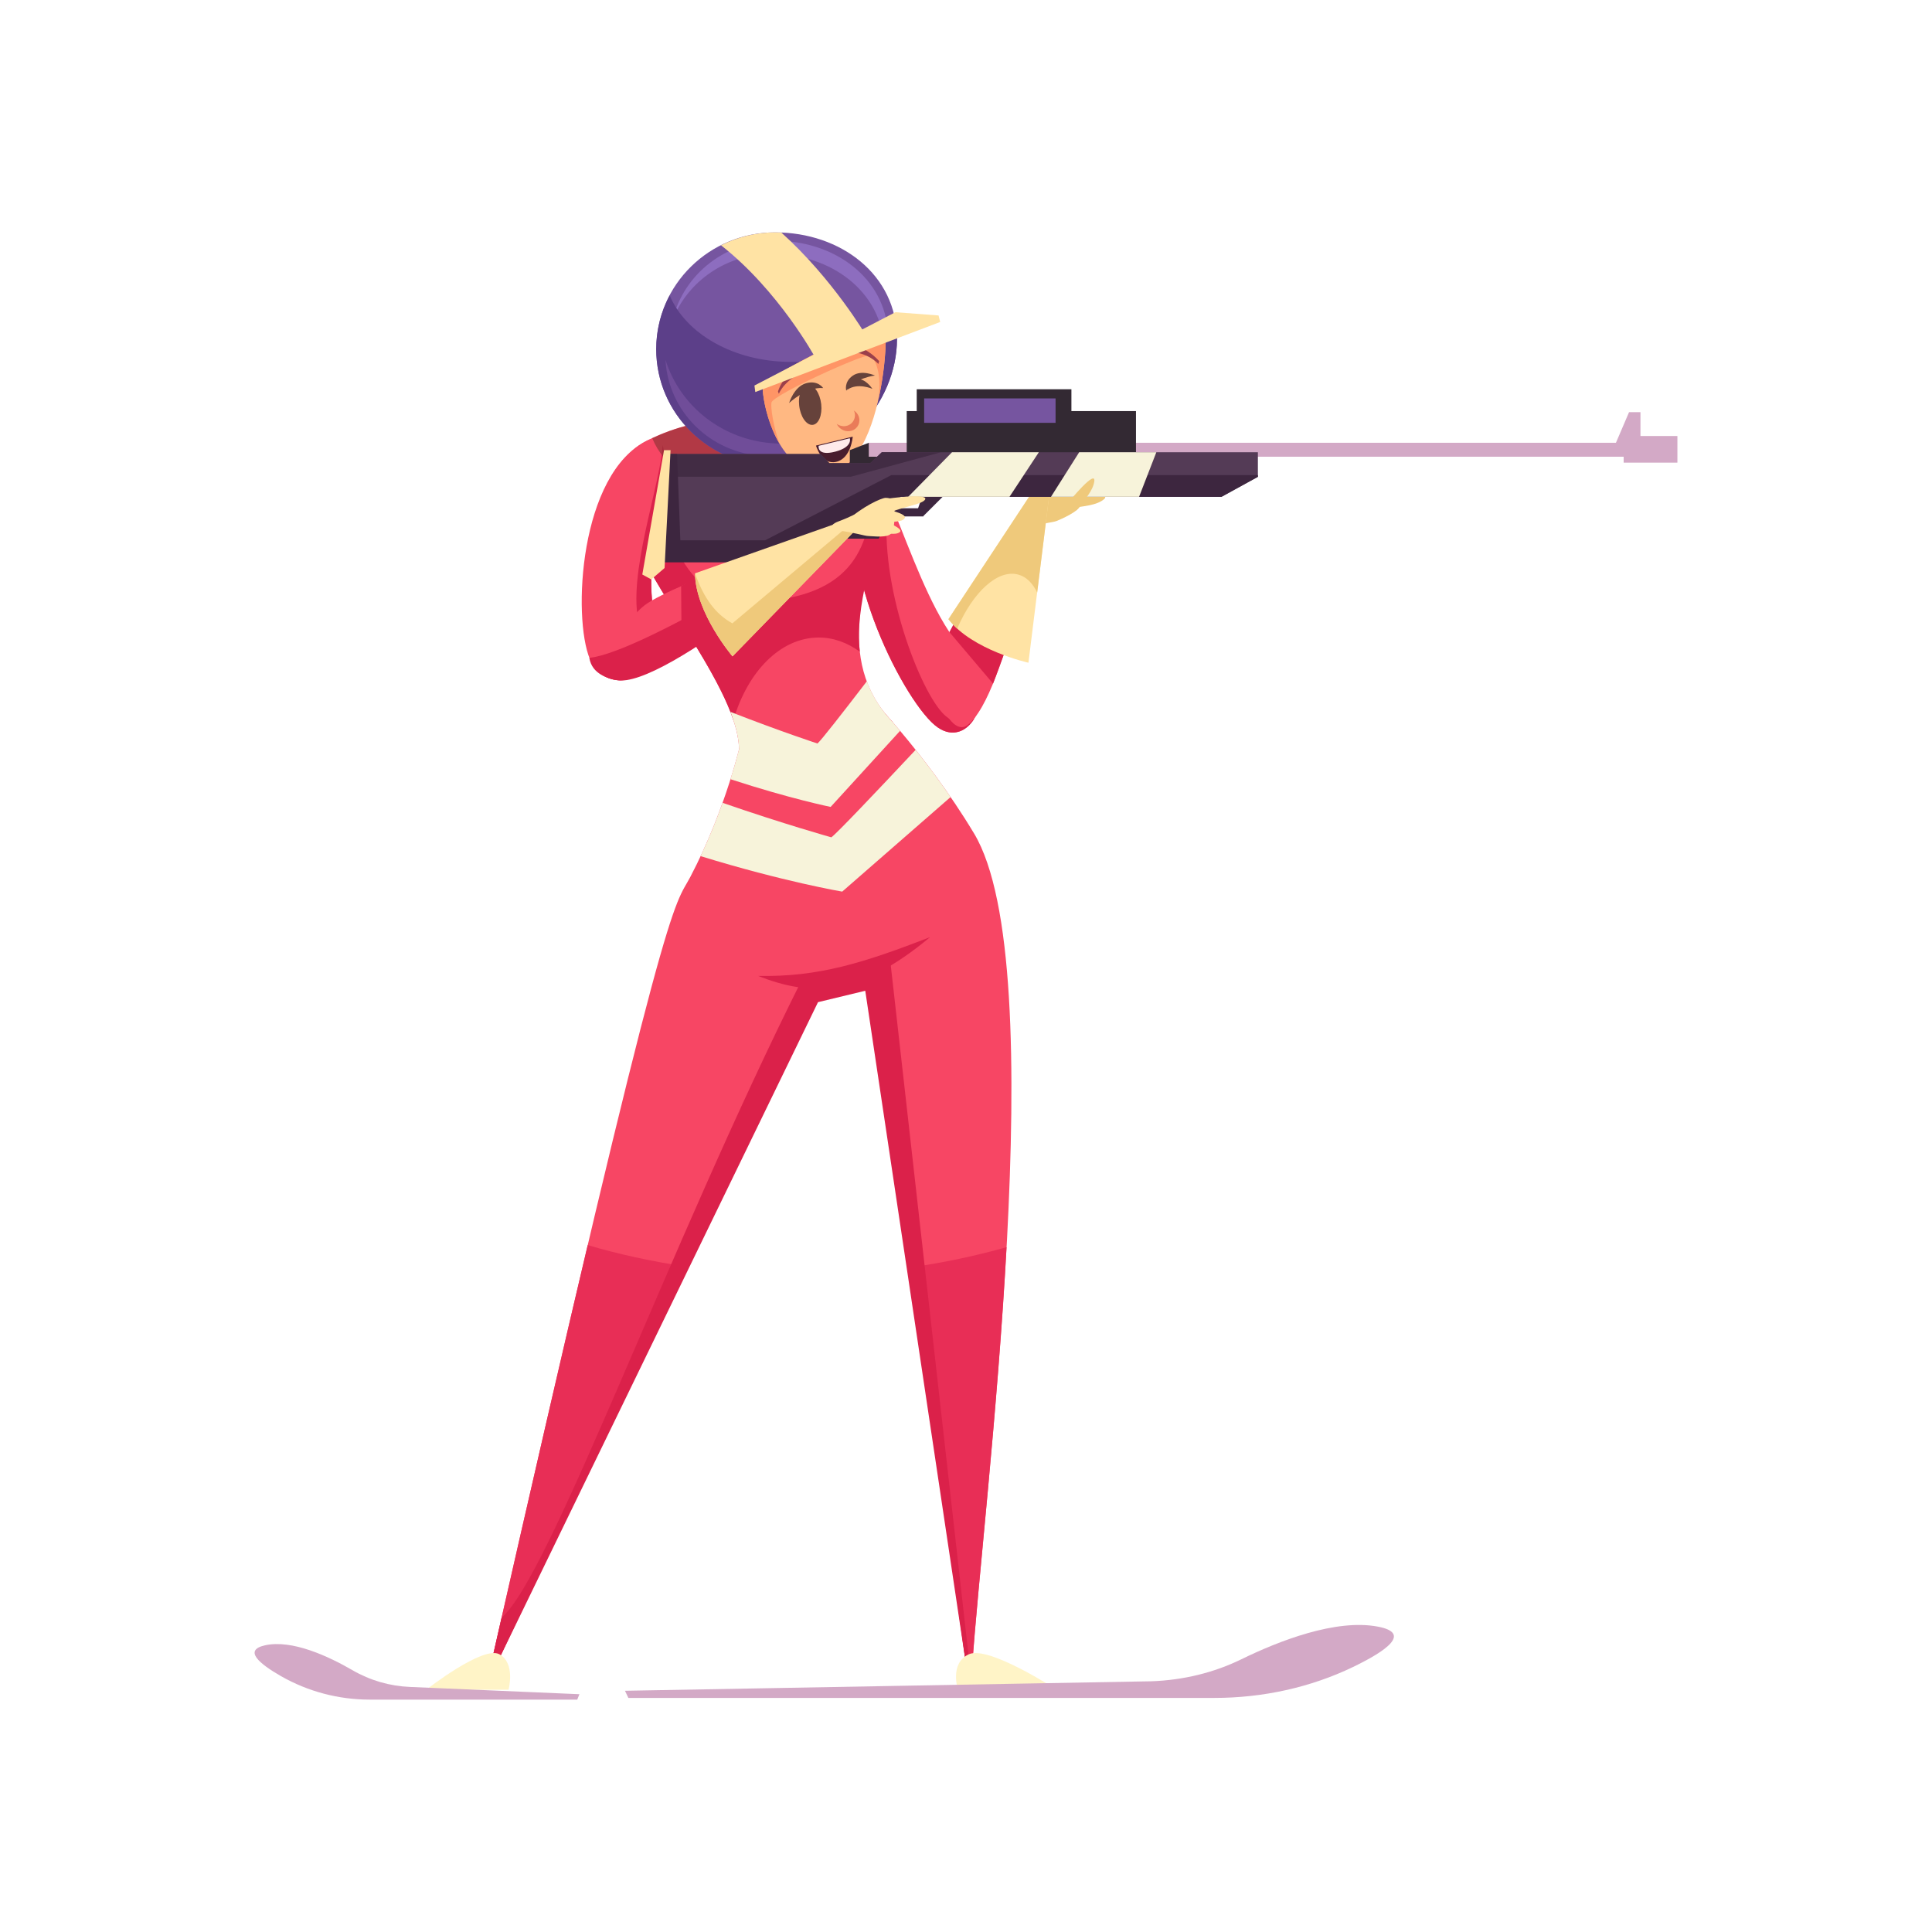 <?xml version="1.0" encoding="UTF-8"?>
<svg xmlns="http://www.w3.org/2000/svg" viewBox="0 0 500 500">
  <defs>
    <style>
      .cls-1, .cls-2 {
        fill: #ffe3a4;
      }

      .cls-3 {
        fill: #fff4c7;
      }

      .cls-4 {
        fill: #ea7b59;
      }

      .cls-5 {
        fill: #efc97b;
      }

      .cls-6 {
        isolation: isolate;
      }

      .cls-7 {
        fill: #9b404b;
      }

      .cls-8 {
        fill: #843131;
        mix-blend-mode: multiply;
        opacity: .6;
      }

      .cls-9 {
        fill: #422c44;
      }

      .cls-10 {
        fill: #ff9566;
      }

      .cls-2, .cls-11 {
        mix-blend-mode: overlay;
      }

      .cls-12 {
        fill: #d3a9c6;
      }

      .cls-13 {
        fill: #5c3f89;
      }

      .cls-14 {
        fill: #ffebeb;
      }

      .cls-15 {
        fill: #332933;
      }

      .cls-16 {
        fill: #491d2e;
      }

      .cls-17 {
        fill: #f74664;
      }

      .cls-18 {
        fill: #3d263f;
      }

      .cls-19 {
        fill: #704d99;
      }

      .cls-20 {
        fill: #ef8f6f;
      }

      .cls-21 {
        fill: #db214a;
      }

      .cls-22 {
        fill: #8d6dbf;
      }

      .cls-23 {
        fill: #ffb882;
      }

      .cls-24 {
        fill: #f7f3da;
      }

      .cls-25 {
        fill: #e82e56;
      }

      .cls-26 {
        fill: #66423b;
      }

      .cls-27 {
        fill: #543b56;
      }

      .cls-28 {
        fill: #7655a0;
      }
    </style>
  </defs>
  <g class="cls-6">
    <g id="Layer_1" data-name="Layer 1">
      <g>
        <g>
          <path class="cls-5" d="m265.47,136.61c4.65-1.3,6.94-1.36,8.03-1.8,1.09-.44,5.8-2.47,6.15-4.11.36-1.68-3.86-4.88-5.69-4.01-1.83.87-4.57.56-9.05,7.59-2.14,3.36.56,2.33.56,2.33Z"/>
          <path class="cls-5" d="m277.04,131.49c3.67-.47,6.73-.76,8.58-2.21,2.67-2.09-8.27-.73-8.27-.73l-.31,2.94Z"/>
        </g>
        <polygon class="cls-18" points="238.88 133.64 246.09 126.44 239.88 124.95 237.39 132.15 238.88 133.64"/>
        <path class="cls-17" d="m223.21,124.65c-8.3,18.82,9.82,55.49,18.69,63,8.87,7.51,17.58-8.45,7.36-19.46-13.37-14.41-20.95-55.11-26.05-43.54Z"/>
        <path class="cls-21" d="m243.83,184.42c-6.6-7.24-17.06-35.86-13.81-55.21-2.71-5.99-4.93-8.82-6.81-4.56-8.3,18.82,9.82,55.49,18.69,63,4.04,3.42,8.03,1.97,10.24-1.66-2.48,1.59-5.56,1.44-8.3-1.56Z"/>
        <path class="cls-17" d="m250.3,187.71c10.36-7.49,19.62-60.84,19.62-60.84l-1.35-.56s-23.1,34.83-25.56,43.74c-2.52,9.11,3.18,20.63,7.3,17.66Z"/>
        <polygon class="cls-21" points="245.7 163.58 249.54 156.48 262.61 161.86 257 176.92 245.7 163.58"/>
        <path class="cls-1" d="m245.44,160.24c6.24,8.07,20.72,11.27,20.72,11.27l5.54-44.68-2.88-2.05-23.38,35.46Z"/>
        <path class="cls-5" d="m247.73,162.67c4.06-9.44,10.49-15.42,15.8-13.97,2.09.57,3.73,2.23,4.89,4.65l3.29-26.51-2.88-2.05-23.38,35.46c.67.87,1.45,1.67,2.28,2.43Z"/>
        <path class="cls-17" d="m252.08,215.69c-12.71-21.19-28.72-37.2-28.72-37.2l-31.55,13.18s-3.77,17.42-13.18,35.32c-4.28,8.14-5.42.35-51.67,204.24h1.29l81.84-172.92,15.22-4.58,24.77,177.51h1.54c2.7-41.16,21.11-181.14.47-215.54Z"/>
        <g>
          <path class="cls-25" d="m235.66,328l14.4,103.23h1.54c1.33-20.29,6.48-64.61,8.89-108.46-7.95,2.24-16.25,4.01-24.84,5.23Z"/>
          <path class="cls-25" d="m152.09,322.24c-6.42,27.16-14.61,62.58-25.14,108.99h1.29l48.98-103.49c-8.7-1.31-17.11-3.15-25.13-5.51Z"/>
        </g>
        <path class="cls-21" d="m230.23,247.16c-1.96.76-3.95,1.49-5.99,2.17-5.64,1.87-11.26,3.3-16.76,4.33-34.73,69.35-65.06,154.17-77.67,165-.93,4.11-1.88,8.28-2.86,12.57h1.29l83.46-171.87,12.23-2.95,26.14,174.82h.91l-20.75-184.07Z"/>
        <path class="cls-21" d="m196.19,252.57c13.59,5.34,25.89,5.5,44.5-10.03-17.17,6.63-28.77,10.33-44.5,10.03Z"/>
        <path class="cls-17" d="m191.02,196.85l40-9.97c-15.76-16.49-5.78-37.35-3.9-55.01,1.39-13.02-29.44-33-59.57-17.89-26.92,13.5,27.86,60.8,23.46,82.88Z"/>
        <path class="cls-21" d="m225.78,125.91c-.4,14.46-4.13,28.84-30.6,29.8-17.17.62-21.61-16.55-25.88-28.21-1.43-3.89-8.96-.87-8.97-4.66-3.04,16,22.96,43.95,29.48,63.54,3.67-12.58,12.18-21.39,22.09-21.39,3.82,0,7.41,1.34,10.61,3.66-1.36-12.21,4.07-25.03,5.3-36.62.2-1.88-.99-4.07-2.04-6.12Z"/>
        <path class="cls-17" d="m167.58,113.97c-17.66,8.51-19.45,45.85-14.91,56.62,4.54,10.77,21.12,4.57,17.11-9.54-5.25-18.46,8.66-52.32-2.2-47.08Z"/>
        <path class="cls-21" d="m171.48,115.18c-.5,10.23-9.35,33.89-6.05,46.36,2.07,7.81-3.92,12.69-9.71,13,6.36,4.57,17.41-1.69,14.05-13.49-4.18-14.71,3.79-39.18,1.71-45.87Z"/>
        <path class="cls-8" d="m214.16,130.27c4.5-1.12,7.75-3.61,10.1-6.82-8.08-11.06-31.84-21.14-55.46-10.05,5.8,14.41,30.44,20.6,45.36,16.87Z"/>
        <path class="cls-28" d="m169.83,90.36c0,16.69,13.77,30.21,30.76,30.21s31.55-16.13,31.55-32.81-14.56-27.62-31.55-27.62-30.76,13.53-30.76,30.21Z"/>
        <path class="cls-22" d="m199.7,65.7c15.14,0,28.5,9.52,29.16,24.37.1,2.27-.13,4.54-.6,6.76,1.16-3.31,1.74-6.79,1.58-10.29-.67-14.76-14-24.23-29.1-24.23-12.88,0-23.66,8.55-26.61,20.25,4.06-9.92,13.96-16.85,25.56-16.85Z"/>
        <path class="cls-13" d="m204.74,93.66c-14.78,0-27.28-7.25-31.43-17.23-2.21,4.17-3.48,8.9-3.48,13.93,0,16.69,13.77,30.21,30.76,30.21s31.55-16.13,31.55-32.81c0-1.59-.17-3.11-.43-4.59-5.94,6.34-15.8,10.49-26.98,10.49Z"/>
        <path class="cls-19" d="m200.79,114.77c-13.68-.66-24.8-9.62-28.56-21.63.71,13.32,11.6,24.21,25.45,24.87,6.7.32,13.08-2.28,18.14-6.55-4.64,2.32-9.77,3.56-15.02,3.31Z"/>
        <path class="cls-23" d="m208.27,121.28c-8.85-4.2-11.28-19.47-10.83-21.51.45-2.05,29.3-16.57,31.25-16.25,1.96.32-.54,47.2-20.42,37.76Z"/>
        <path class="cls-10" d="m199.65,104.19c.4-2.01,23.68-12.54,25.44-12.22.69.12,3.4,3.49,2.21,11.53,2.24-9.83,2.29-19.82,1.39-19.97-1.95-.32-30.8,14.2-31.25,16.25-.31,1.4.75,9.06,4.32,15.08-1.76-4.83-2.32-9.59-2.11-10.66Z"/>
        <g>
          <path class="cls-26" d="m212.53,104.59c-.33-2.84-1.84-5.04-3.41-4.97-1.56.08-2.59,2.42-2.3,5.26.29,2.87,1.83,5.16,3.42,5.08,1.6-.08,2.61-2.5,2.29-5.37Z"/>
          <path class="cls-26" d="m204.22,104.31s4.41-4.24,8.82-3.88c0,0-1.36-2.13-4.46-1.24-3.11.9-4.36,5.11-4.36,5.11Z"/>
          <path class="cls-26" d="m226.46,97.18s-5.23.61-7.45,3.92c0,0-.67-2.21,1.66-3.86,2.31-1.65,5.79-.05,5.79-.05Z"/>
          <path class="cls-26" d="m225.79,100.64s-3.89-1.72-6.55.27c0,0,.27-2.26,2.45-2.73,2.18-.48,4.09,2.46,4.09,2.46Z"/>
          <path class="cls-7" d="m201.56,101.9l-.22-.58c1.18-3.81,4.86-6.54,7.12-7.22l.49,2.03c-1.93.14-5.92,2.52-7.39,5.77Z"/>
          <path class="cls-7" d="m227.33,94.19c-3.06-3.17-7.82-3.39-8.93-3.13l-.19-2.01c1.25-.23,5.75.41,9.31,4.4l-.2.75Z"/>
          <path class="cls-4" d="m220.93,106.2c.04.08.1.13.13.21.61,1.56-.19,3.24-1.79,3.75-.95.3-1.93.08-2.73-.45.68,1.44,2.35,2.23,3.88,1.75,1.61-.51,2.4-2.2,1.79-3.77-.25-.64-.73-1.12-1.27-1.48Z"/>
          <path class="cls-16" d="m211.18,115.31l9.51-2.3s-.42,5.69-4.35,6.53c-3.77.8-5.16-4.23-5.16-4.23Z"/>
          <path class="cls-14" d="m211.85,115.37l8.08-1.95s.85,2.25-3.74,3.46c-4.86,1.28-4.33-1.51-4.33-1.51Z"/>
          <path class="cls-20" d="m218.64,120.8c-.05-.69-.84.2-1.87.45-1.03.25-1.92-.25-1.87.45.05.7.93,1.06,1.97.81,1.04-.25,1.83-1.01,1.78-1.71Z"/>
        </g>
        <g>
          <polygon class="cls-15" points="224.84 114.59 219.93 116.5 219.93 125.07 243.01 125.07 224.84 114.59"/>
          <rect class="cls-12" x="224.84" y="114.59" width="202.65" height="3.61"/>
          <rect class="cls-15" x="237.25" y="100.74" width="40.03" height="8.24"/>
          <rect class="cls-15" x="234.66" y="106.39" width="59.33" height="11.3"/>
        </g>
        <polygon class="cls-27" points="169.64 143.62 199.47 145.53 233.2 128.58 316.11 128.58 325.54 123.4 325.54 117.04 228.21 117.04 225.22 119.86 214.64 119.86 212.33 117.51 171.84 117.51 169.64 143.62"/>
        <polygon class="cls-9" points="220.2 123.38 243.53 117.04 228.21 117.04 225.22 119.86 214.64 119.86 212.33 117.51 171.84 117.51 171.34 123.38 220.2 123.38"/>
        <polygon class="cls-18" points="230.67 122.96 198 139.83 176.07 139.83 175.23 117.51 171.84 117.51 167.43 145.53 199.47 145.53 233.2 128.58 316.11 128.58 325.54 123.4 325.54 122.96 230.67 122.96"/>
        <path class="cls-3" d="m247.91,437.29h25.55s-17.58-11.48-22.69-9.18c-5.11,2.3-2.86,9.18-2.86,9.18Z"/>
        <path class="cls-3" d="m131.6,437.29h-21.28s14.64-11.48,18.9-9.18c4.26,2.3,2.39,9.18,2.39,9.18Z"/>
        <g class="cls-11">
          <path class="cls-24" d="m246.02,206.28c-3.09-4.49-6.17-8.6-9.05-12.22-10.37,11.05-20.5,21.72-21.82,22.64,0,0-12.27-3.43-28.15-8.93-1.5,4.19-3.38,8.91-5.68,13.8,21.5,6.62,36.64,9.18,36.64,9.18l28.06-24.48Z"/>
          <path class="cls-24" d="m232.95,189.15c-.66-.79-1.31-1.56-1.93-2.27h0s-.01-.02-.02-.02c-.62-.72-1.22-1.4-1.78-2.04-2.23-2.74-3.8-5.59-4.88-8.51-6.47,8.44-11.83,15.3-12.78,16.11,0,0-9.56-3.12-22.53-8.19,1.36,3.49,2.19,6.76,2.23,9.69-.44,1.74-1.18,4.43-2.22,7.74,15.55,5.08,25.93,7.17,25.93,7.17l17.97-19.69Z"/>
        </g>
        <polygon class="cls-18" points="214.86 139.41 227.4 139.41 233.1 128.23 221.71 130.03 214.86 139.41"/>
        <path class="cls-17" d="m160.51,175.16c10.95,1.97,59.54-38.39,59.54-38.39l-.72-1.61s-45.12,15.81-52.42,21.42c-7.03,5.4-10.48,17.85-6.4,18.58Z"/>
        <path class="cls-21" d="m219.34,135.18c-3.04,2.11-52.91,33.69-66.82,35.07.67,4.27,4.94,5.3,6.81,5.73,12.51,2.92,60.72-39.2,60.72-39.2l-.71-1.59Z"/>
        <g class="cls-11">
          <polygon class="cls-24" points="246.38 117.04 235.03 128.58 261.25 128.58 268.85 117.04 246.38 117.04"/>
          <polygon class="cls-24" points="279.29 117.04 271.99 128.58 294.79 128.58 299.26 117.04 279.29 117.04"/>
        </g>
        <polygon class="cls-21" points="176.39 165.44 176.27 151.7 181.66 148.79 186.19 157.01 176.39 165.44"/>
        <path class="cls-1" d="m179.87,148.37c.09,10.2,9.7,21.5,9.7,21.5l31.41-32.25-1.05-3.37-40.05,14.12Z"/>
        <path class="cls-5" d="m189.53,161.32c-4.32-2.38-7.39-6.47-9.66-12.96.09,10.2,9.7,21.5,9.7,21.5l31.41-32.25-.67-2.15-30.77,25.86Z"/>
        <polygon class="cls-1" points="166.23 148.68 168.55 149.95 171.99 147 173.54 116.5 171.85 116.5 166.23 148.68"/>
        <rect class="cls-28" x="239.17" y="103.11" width="34.01" height="6.32"/>
        <rect class="cls-12" x="420.2" y="112.84" width="13.91" height="6.89"/>
        <polygon class="cls-12" points="424.55 106.66 421.6 106.66 417.81 115.51 424.55 115.51 424.55 106.66"/>
        <path class="cls-12" d="m149.39,439.86h-53.73c-8.03,0-15.96-2.09-22.93-6.07-5.6-3.2-9.8-6.72-4.17-7.98,7.02-1.58,16.51,2.87,22.65,6.43,4.57,2.65,9.63,4.12,14.91,4.34l43.83,1.88-.56,1.41Z"/>
        <path class="cls-12" d="m162.61,439.42h151.73c12.52,0,24.88-2.74,35.75-7.97,8.73-4.2,15.27-8.82,6.5-10.48-10.94-2.07-25.74,3.76-35.31,8.44-7.12,3.48-15.02,5.4-23.24,5.7l-136.3,2.46.88,1.85Z"/>
        <path class="cls-2" d="m224.14,86.84s-8.59-14.66-21.92-26.64c-.54-.02-1.07-.06-1.61-.06-5.05,0-9.8,1.22-14.01,3.34,14.97,11.75,24.33,28.99,24.33,28.99l13.21-5.62Z"/>
        <polygon class="cls-1" points="195.47 101.46 243.32 83.33 242.9 81.64 231.73 80.8 195.25 99.77 195.47 101.46"/>
        <rect class="cls-18" x="228.77" y="131.54" width="10.19" height="2.11"/>
        <g>
          <path class="cls-1" d="m216.73,137.25c4.79.62,6.92,1.46,8.09,1.48,1.18.02,4.97.58,5.93-.79.99-1.4,1.3-8.92-.73-8.84-2.03.09-7.17,3.68-12.9,5.79-3.74,1.38-.4,2.36-.4,2.36Z"/>
          <path class="cls-1" d="m227.29,137.81c3.23.35,4.85.63,5.66-.19.82-.83-4.02-2.8-4.02-2.8l-1.64,3Z"/>
          <path class="cls-1" d="m219.6,134.46c3.36-3.17,8.51-5.65,9.64-5.62,5.37.17-4.89,5.81-4.89,5.81l-4.74-.19Z"/>
          <path class="cls-1" d="m228.02,135.45c3.25-.64,5.39-.2,6.11-1.36.74-1.18-4.95-2.32-4.95-2.32l-1.16,3.68Z"/>
          <path class="cls-1" d="m229.31,133.22c2.68-1.9,9.75-2.56,10.15-4.07.41-1.55-9.99-.07-9.99-.07l-.16,4.14Z"/>
        </g>
        <path class="cls-5" d="m278.52,132.12c2.33-2.88,4.35-5.2,4.68-7.52.48-3.35-6.5,5.19-6.5,5.19l1.81,2.33Z"/>
      </g>
    </g>
  </g>
</svg>